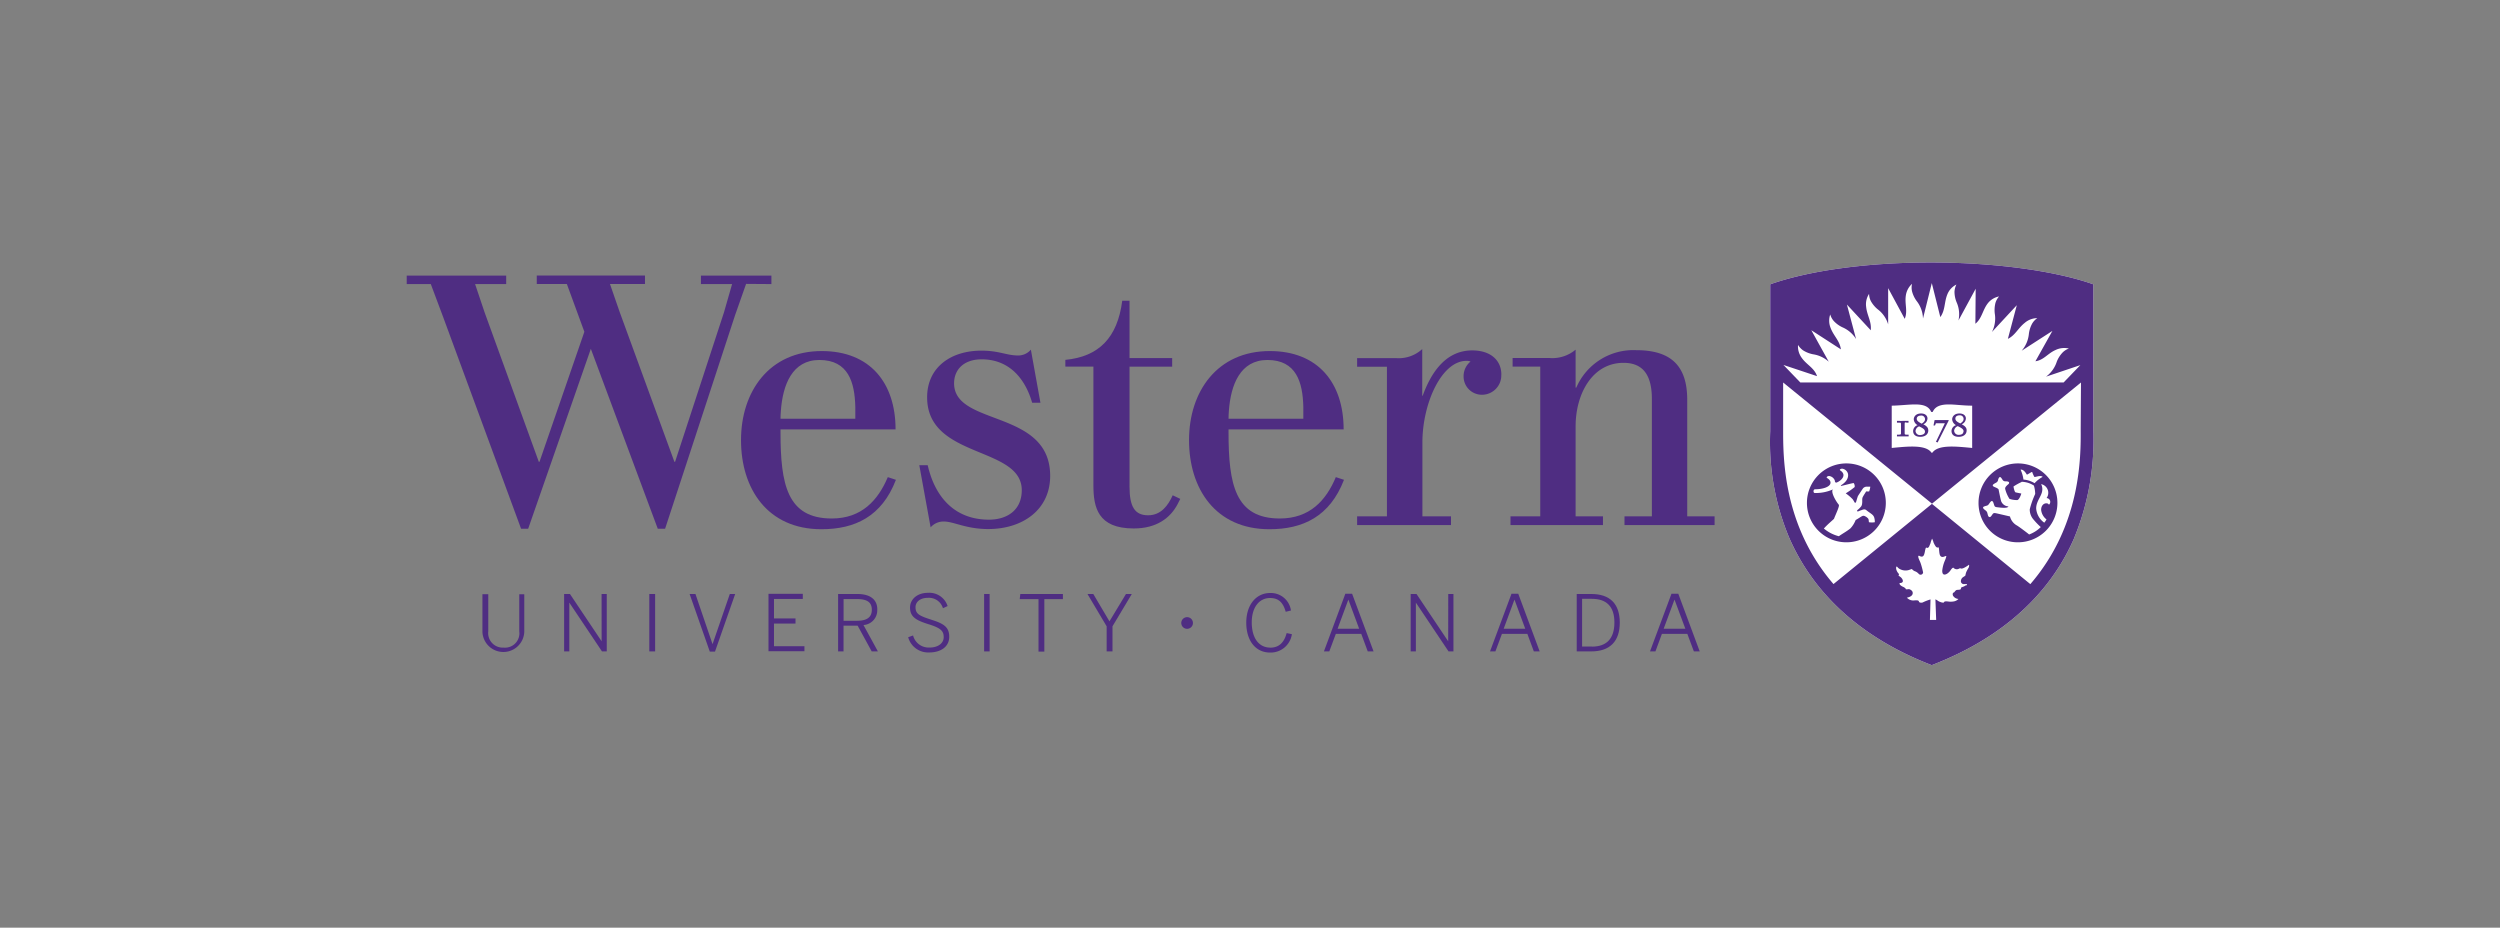 <?xml version="1.0" encoding="UTF-8"?>
<svg xmlns="http://www.w3.org/2000/svg" id="Layer_1" data-name="Layer 1" viewBox="0 0 428.5 159">
  <rect x="0" y="0" width="428.5" height="159" fill="#808080" stroke="none"/>
  <defs>
    <style>.cls-1{fill:#4f2d82;}.cls-2{fill:#fff;}</style>
  </defs>
  <title>logoS2</title>
  <path class="cls-1" d="M132.66,106.88h3.69V106h-3.69v-3.34h4.94v-.88h-5.88v9.84h6.16v-.86h-5.22Z"></path>
  <path class="cls-1" d="M159.65,106.22c-2.08-.66-2.73-1-2.73-2.14,0-.91.8-1.61,2.11-1.61a2.5,2.5,0,0,1,2.59,1.78l.8-.37a3.29,3.29,0,0,0-3.38-2.27c-1.84,0-3.06,1.12-3.06,2.53,0,1.62,1.08,2.2,3.2,2.86s2.57,1.18,2.57,2.21-.95,1.78-2.43,1.78a2.77,2.77,0,0,1-2.82-2.07l-.84.3a3.55,3.55,0,0,0,3.62,2.61c2,0,3.42-1,3.42-2.69s-1-2.27-3.07-2.92Z"></path>
  <path class="cls-1" d="M150.37,104.47c0-1.72-1.22-2.66-3.42-2.66h-3.3v9.84h.93v-4.41H147l2.41,4.41h1.06L148,107.13a2.52,2.52,0,0,0,2.36-2.66Zm-3.48,1.93h-2.3v-3.72h2.29c1.65,0,2.55.48,2.55,1.83s-.92,1.89-2.54,1.89Z"></path>
  <path class="cls-1" d="M142.57,88.87c-7.66,0-8.79-5.85-8.79-14.79V73.6H153.5c0-8-4.4-13.43-12.65-13.43-9,0-13.84,6.93-13.84,15.27s4.55,15.27,13.78,15.27c5.72,0,10.35-2.16,12.77-8.47l-1.39-.46C150.5,85.73,147.7,88.87,142.57,88.87Zm-8.73-18.45c.32-4.43,1.93-8.72,6.6-8.72,5,0,6.05,3.88,6.16,8,0,.38,0,1.71,0,2.07H133.78C133.78,71.36,133.81,70.83,133.84,70.42Z"></path>
  <path class="cls-1" d="M289.19,88.51v-20c0-5.94-2.92-8.49-8.74-8.49a10.65,10.65,0,0,0-10.27,6.41h-.12V59.93a6.19,6.19,0,0,1-4.52,1.43h-6.28v1.48H264V88.5H258.9V90h15.85V88.5h-4.69V73.06c0-5.52,2.85-10.87,8.22-10.87,3,0,4.85,1.7,4.85,6.17V88.5h-4.69V90h15.44V88.5h-4.69Z"></path>
  <path class="cls-1" d="M132.22,48.69V47.24H120.14v1.45h5.34l-1.39,4.85-8.38,25.61h-.12l-9.4-25.73-1.64-4.74h6V47.23H92v1.45h5.16l3,8.19L92.47,79.15h-.12L83.06,53.54l-1.63-4.85h5.33V47.24H69.71v1.45h4.13L76,54.46,89.31,90.62h1.22s8.13-23.3,10.74-30.83l11.47,30.83H114L126,54l1.88-5.34Z"></path>
  <path class="cls-1" d="M169.51,89.07c-5.81,0-9.23-3.78-10.5-9.33h-1.44l1.94,10.65a2.91,2.91,0,0,1,2.29-1c1.67,0,3.8,1.29,7.57,1.29,6,0,10.63-3.38,10.63-9.11,0-11.48-16.47-8.45-16.47-15.87,0-2.36,1.68-4.11,4.72-4.11,4.81,0,7.5,3.4,8.66,7.44h1.42l-1.64-9.1a2.83,2.83,0,0,1-2.18,1c-2,0-3.24-.83-6.3-.83-5.23,0-9.3,2.85-9.3,8,0,10.58,16.22,8.32,16.22,15.92C175.13,87.44,172.62,89.07,169.51,89.07Z"></path>
  <path class="cls-1" d="M89,108.2A2.46,2.46,0,0,1,86.33,111a2.5,2.5,0,0,1-2.64-2.81v-6.35h-1v6.51a3.59,3.59,0,0,0,7.17,0v-6.49H89Z"></path>
  <path class="cls-1" d="M259.07,101.77l-3.68,9.88h.92l1.12-3h4.36l1.11,3h1l-3.67-9.88Zm-1.34,6,1.85-5h0l1.85,5Z"></path>
  <path class="cls-1" d="M122.13,110.41h0l-2.93-8.6h-1l3.46,9.88h.89l3.46-9.88h-.92Z"></path>
  <path class="cls-1" d="M103.12,109.92h0l-5.43-8.11h-1v9.84h.89v-8.36h0l5.6,8.36H104v-9.84h-.89Z"></path>
  <path class="cls-1" d="M112.29,101.81h-1v9.84h1Z"></path>
  <path class="cls-1" d="M230.36,82.24l-1.4-.46c-1.67,4-4.47,7.09-9.6,7.09-7.66,0-8.79-5.85-8.79-14.79V73.6H230.3c0-8-4.41-13.43-12.66-13.43-9,0-13.84,6.93-13.84,15.27s4.55,15.27,13.78,15.27C223.3,90.71,227.93,88.55,230.36,82.24ZM210.63,70.41c.32-4.42,1.93-8.71,6.6-8.71,5,0,6.05,3.88,6.16,8,0,.38,0,1.71,0,2.07H210.57C210.57,71.35,210.6,70.82,210.63,70.41Z"></path>
  <path class="cls-1" d="M248.22,109.92h0l-5.43-8.11h-1v9.84h.89v-8.36h0l5.6,8.36h.84v-9.84h-.89Z"></path>
  <path class="cls-1" d="M217.72,111c-1.92,0-3.17-1.6-3.17-4.33,0-2.52,1.24-4.17,3.14-4.17,1.5,0,2.24.81,2.68,2.36l.9-.22a3.48,3.48,0,0,0-3.56-3c-2.46,0-4.1,2.09-4.1,5.07,0,3.14,1.61,5.14,4.1,5.14a3.68,3.68,0,0,0,3.72-3.15l-.9-.19c-.43,1.65-1.34,2.5-2.81,2.5Z"></path>
  <path class="cls-1" d="M169.62,101.81h-.94v9.84h.94Z"></path>
  <path class="cls-1" d="M272.74,101.81h-2.49v9.84h2.49c3.16,0,4.89-1.69,4.89-4.93S275.94,101.81,272.74,101.81Zm.13,9h-1.7v-8.17h1.67c2.47,0,3.87,1.26,3.87,4.06S275.33,110.83,272.87,110.83Z"></path>
  <path class="cls-1" d="M257.33,64.19c0-2.35-1.74-4.13-5-4.13-4.83,0-7.23,4.33-8.48,7.77h-.08v-8a5.93,5.93,0,0,1-4.49,1.55h-6.67v1.48h5.11V88.5h-5.11V90h16.09V88.5H243.8V75.85c0-6.73,3.3-14,7.55-14a1.6,1.6,0,0,1,.7.12,3.21,3.21,0,0,0-1.19,2.49,3.13,3.13,0,0,0,3.2,3.2,3.31,3.31,0,0,0,3.26-3.44Z"></path>
  <path class="cls-1" d="M230.59,101.77l-3.67,9.88h.92l1.12-3h4.36l1.11,3h1l-3.68-9.88h-1.15Zm-1.33,6,1.85-5h0l1.85,5Z"></path>
  <path class="cls-1" d="M190.16,106.5l-2.77-4.69h-1l3.29,5.54v4.3h1v-4.3l3.31-5.54h-1Z"></path>
  <path class="cls-1" d="M174.78,102.69H178v9h1v-9h3.18v-.88h-7.3Z"></path>
  <path class="cls-1" d="M196.8,88.32c-2.27,0-3.2-1.41-3.2-4.92V62.85h7.31V61.37H193.6V51.55h-1.25c-.81,6.33-4,9.58-9.75,10.13v1.16h4.81V83.15c0,3.8.74,7.43,6.92,7.43,3.9,0,6.26-1.8,7.49-4.13l.48-.94L201,84.89c-.77,1.73-2,3.43-4.21,3.43Z"></path>
  <path class="cls-1" d="M286.49,101.77l-3.68,9.88h.93l1.11-3h4.36l1.12,3h1l-3.67-9.88h-1.15Zm-1.34,6,1.86-5h0l1.86,5Z"></path>
  <path class="cls-1" d="M203.47,105.78a1,1,0,1,0,1,1A1,1,0,0,0,203.47,105.78Z"></path>
  <path class="cls-2" d="M355.59,92.05c-4.19,9.77-12.3,17.12-23.89,21.72l-.6.24-.6-.24c-11.58-4.6-19.68-12-23.88-21.72a42.39,42.39,0,0,1-3.2-18.15V48.73c6.42-2.28,16.35-3.74,27.49-3.74s21.46,1.47,27.88,3.74V73.55a44.15,44.15,0,0,1-3.21,18.5Z"></path>
  <path class="cls-1" d="M355.59,92.05c-4.19,9.77-12.3,17.12-23.89,21.72l-.6.24-.6-.24c-11.58-4.6-19.68-12-23.88-21.72a42.39,42.39,0,0,1-3.2-18.15V48.73c6.42-2.28,16.35-3.74,27.49-3.74s21.46,1.47,27.88,3.74V73.55a44.15,44.15,0,0,1-3.21,18.5ZM331,70.6c-.41-1-1.41-1.28-2.76-1.28-1.13,0-2.57.19-4,.21v7.25c2.79-.27,5.87-.6,6.82.82h.14c1-1.42,4-1.09,6.83-.82V69.53c-1.5,0-2.92-.21-4-.21-1.35,0-2.34.3-2.76,1.28ZM333.94,72h-2.35l-.19.93h.26l.15-.38h1.54l-1.53,3.18.29.11L334,72.1v0L334,72Zm-7.21.44h.39v-.3h-.39l-.61,0a5.43,5.43,0,0,1-.56,0h-.42v.3h.39c.27,0,.3,0,.3.34v1.41c0,.28,0,.31-.5.31h-.19v.3h2v-.3h-.19c-.46,0-.49,0-.49-.31V72.75c0-.35,0-.35.29-.35Zm3.78,1.33c0,.67-.54,1.1-1.37,1.1s-1.23-.4-1.23-1a1.09,1.09,0,0,1,.77-1,1.22,1.22,0,0,1-.66-1c0-.39.31-1,1.25-1,.78,0,1.1.44,1.1.85a1.12,1.12,0,0,1-.72,1c.49.25.85.54.85,1Zm-1.13-1.15c.25-.17.57-.4.57-.76a.62.62,0,0,0-.7-.63c-.43,0-.72.21-.72.54s.26.55.86.85Zm.56,1.41c0-.37-.17-.55-1-.95a.94.94,0,0,0-.62.77.74.74,0,0,0,.81.72C329.64,74.53,329.94,74.33,329.94,74Zm7.14-.26c0,.67-.53,1.1-1.36,1.1s-1.23-.4-1.23-1a1.09,1.09,0,0,1,.77-1,1.22,1.22,0,0,1-.66-1c0-.39.31-1,1.25-1,.77,0,1.1.44,1.1.85a1.12,1.12,0,0,1-.72,1c.48.25.85.54.85,1ZM336,72.58c.25-.17.56-.4.56-.76a.61.61,0,0,0-.69-.63c-.44,0-.72.21-.72.54S335.37,72.28,336,72.58Zm.56,1.41c0-.37-.17-.55-1-.95a.94.94,0,0,0-.62.77.74.74,0,0,0,.81.72C336.23,74.53,336.52,74.33,336.52,74Zm-30.93-8.43v7.93c0,4.82-.09,16.5,8.63,26.62l16.9-13.77L305.63,65.56h0Zm51.05,0h0L331.12,86.35,348,100.12c8.72-10.12,8.66-21.8,8.63-26.63Zm-.05-3-5.94,2,0,0A5.12,5.12,0,0,0,352.53,62a4.78,4.78,0,0,1,1-1.58,2.84,2.84,0,0,1,1.08-.68,3.45,3.45,0,0,0-2.31.26c-1.33.59-2,1.72-3.43,1.92l2.91-5.2-5.27,3.4,0,0a5.13,5.13,0,0,0,1.24-2.89,4.9,4.9,0,0,1,.57-1.78,3,3,0,0,1,.87-.92,3.29,3.29,0,0,0-2.15.81c-1.15.9-1.61,2.12-2.89,2.74l1.53-5.77-4.26,4.59a5.09,5.09,0,0,0,.49-3.12,5.07,5.07,0,0,1,.11-1.86,3,3,0,0,1,.62-1.11A3.22,3.22,0,0,0,340.7,52c-.89,1.16-1,2.59-2.12,3.49l.05-6-2.95,5.44a5,5,0,0,0-.3-3.08A4.78,4.78,0,0,1,335,50a3.09,3.09,0,0,1,.33-1.23,3.2,3.2,0,0,0-1.54,1.65c-.57,1.37-.35,2.73-1.22,3.93l-1.46-5.83-1.51,6.08h0a5.09,5.09,0,0,0-1.08-3,4.82,4.82,0,0,1-.8-1.68,2.82,2.82,0,0,1,0-1.27,3.34,3.34,0,0,0-1.06,2c-.22,1.45.36,2.68-.19,4l-2.84-5.26,0,6.21a5,5,0,0,0-1.77-2.57,4.88,4.88,0,0,1-1.2-1.43,2.9,2.9,0,0,1-.3-1.23,3.25,3.25,0,0,0-.5,2.24c.15,1.47.95,2.49.79,4l-4.09-4.41,1.57,5.91a5.13,5.13,0,0,0-2.31-2,4.75,4.75,0,0,1-1.51-1.09,2.92,2.92,0,0,1-.61-1.12,3.3,3.3,0,0,0,.06,2.29c.52,1.4,1.56,2.18,1.77,3.69l-5.07-3.28L313.45,62a5.11,5.11,0,0,0-2.66-1.27,4.93,4.93,0,0,1-1.74-.68,3.17,3.17,0,0,1-.87-.93,3.31,3.31,0,0,0,.62,2.19c.85,1.23,2.17,1.73,2.64,3.16l-5.76-1.92,2.89,3h45.14l2.89-3Zm-19.65,37.81c.05,0,.21-.22.16-.25a2.15,2.15,0,0,0-.5,0,.52.52,0,0,1-.54-.41.85.85,0,0,1,.38-.79c.09-.07.33-.18.39-.29a3.28,3.28,0,0,1,.14-.56,5.53,5.53,0,0,1,.4-.74c.08-.15.14-.45.07-.53-.23.17-1,.72-1.33.65a.4.4,0,0,0-.34,0,.77.77,0,0,1-1-.15c-.2,0-.42.36-.53.51a2.1,2.1,0,0,1-.47.47c-.16.12-.48.28-.69.16s-.22-.47-.22-.64a5.89,5.89,0,0,1,.44-1.68,4.38,4.38,0,0,0,.26-.75.06.06,0,0,0-.07-.07c-.1,0-.38.16-.54.16a.45.45,0,0,1-.44-.23c-.2-.31-.16-1.16-.27-1.42a.39.39,0,0,1-.49-.14,3.33,3.33,0,0,1-.41-.77c0-.11-.15-.43-.22-.58a5.12,5.12,0,0,0-.24.64c0,.14-.16.42-.21.58s-.2.37-.33.37a.39.39,0,0,1-.22-.06c-.05,0-.08.07-.12.18a5.23,5.23,0,0,0-.12.54c-.08.36-.16.79-.48.83a.6.6,0,0,1-.4-.1c-.33-.16-.27.15-.18.42s.24.51.37.91a12.48,12.48,0,0,1,.39,1.5.43.43,0,0,1-.74.24,1.77,1.77,0,0,0-.53-.41,1.28,1.28,0,0,1-.65-.43,3.7,3.7,0,0,0-.4.13,2,2,0,0,1-1.53-.06,1.27,1.27,0,0,1-.53-.38s-.09-.13-.16-.11-.09.18-.09.24a1.25,1.25,0,0,0,.16.57,1.5,1.5,0,0,0,.26.38c.12.14.06.26,0,.3s.18.18.28.26a1.18,1.18,0,0,1,.31.32.71.71,0,0,1,.15.42c0,.15-.15.36-.55.32-.09.28.24.48.45.6a2.42,2.42,0,0,1,.36.18c.11.08.26.19.23.28.17.07.36,0,.58,0a1,1,0,0,1,.44.25.55.55,0,0,1,.18.43c0,.63-1,.78-1,.78a1.49,1.49,0,0,0,1.29.47,2.74,2.74,0,0,1,.55,0,.28.28,0,0,1,.24.27.59.59,0,0,0,.41.12.53.53,0,0,0,.28-.07,9,9,0,0,1,1.28-.49l-.1,3.52h1.07l-.13-3.53a2.07,2.07,0,0,1,.46.27c.2.13.79.38,1,.26.06-.26.46-.19,1-.13a3.1,3.1,0,0,0,.8-.07,1.43,1.43,0,0,0,.69-.4,1.18,1.18,0,0,1-.94-.57c-.07-.21-.08-.42.1-.52s.09,0,.17-.12a1,1,0,0,1,.33-.32c.15-.06.7,0,.75-.19s0-.21.1-.25a1.45,1.45,0,0,1,.26-.11,1.66,1.66,0,0,0,.49-.26Zm-20.57-7.42a6.76,6.76,0,1,0-6.7-6.78,6.75,6.75,0,0,0,6.7,6.78Zm4.16-9.65a2.78,2.78,0,0,1-.2.93,2.46,2.46,0,0,1-.41,0c-.09,0-.12,0-.17.11-.17.29-.32.49-.5.83s-.05.7-.13,1.17a.91.91,0,0,1-.16.46,3.55,3.55,0,0,1-.62.61c-.16.12,0,.3.08.26s.5-.21.57-.22c.23-.08.55-.27.87,0s.86.61,1,.75a1.12,1.12,0,0,1,.32.44,2.42,2.42,0,0,1,.12.87,2.89,2.89,0,0,1-1,0c-.05-.12,0-.53-.19-.68a1.54,1.54,0,0,0-.35-.28c-.28-.15-.4-.19-.62-.09s-.74.47-1.12.67a4.54,4.54,0,0,1-.88,1.42c-.67.55-1.36.9-2,1.36a6.43,6.43,0,0,1-2.57-1.32c.66-.74,1.27-1.21,1.74-1.67.19-.56,1-2.18.82-2.41-.47-.55-1.45-2.21-1-2.63a7.16,7.16,0,0,1-3.12.62c-.29,0-.3-.64.07-.64,1.33,0,2.63-.42,2.63-1.13,0-.46-.46-.7-.62-.82s.18-.4.51-.3a1.23,1.23,0,0,1,.85.75c0,.14.05.36.23.36s1.37-.6,1.24-1.41a1,1,0,0,0-.41-.58c-.15-.1-.2-.15-.2-.22s.23-.18.39-.18a1.18,1.18,0,0,1,1,.86c.1.43,0,1.23-1.12,1.94-.12.07-.13.17,0,.15.41-.08,1.93-.5,2.11-.48a1,1,0,0,1,.16.68,12.9,12.9,0,0,1-1.53,1.08,8.43,8.43,0,0,1,1.18,1,4.42,4.42,0,0,1,.33.55.16.16,0,0,0,.24,0c.1-.32.29-1,.35-1.1s.79-1.22.89-1.34a.91.91,0,0,1,.57-.26c.1,0,.59,0,.7,0Zm25.26,9.65a6.76,6.76,0,1,0-6.71-6.78,6.73,6.73,0,0,0,6.71,6.78Zm3-11.21c.16,0,1-.32,1.28,0a4.94,4.94,0,0,0-1.38,1.08,4.29,4.29,0,0,0-1.91-.62,5.88,5.88,0,0,0-.49-1.7c.49-.09.93.61,1,.74s.12.12.21.06l.63-.37a.12.12,0,0,1,.19.06c0,.1.27.66.29.69s.09.1.18.07Zm-2.34.85a.73.73,0,0,1,.22,0,4,4,0,0,1,1.9.64,5.1,5.1,0,0,1,.22,1.44,15.4,15.4,0,0,0-.93,2.62,2.6,2.6,0,0,0,.68,1.8,12,12,0,0,0,1.21,1.25,5.53,5.53,0,0,1-2,1.27c-.26-.23-1.73-1.34-2.12-1.56a2.44,2.44,0,0,1-1.16-1.53L342.26,88c-.41-.08-.55-.12-.74.14s-.31.52-.53.48-.27-.33-.36-.7a.81.81,0,0,0-.36-.47c-.24-.19-.39-.33-.37-.46s.14-.18.56-.3a.64.64,0,0,0,.41-.26c.15-.19.36-.59.56-.55s.25.34.34.6.11.4.47.45c.69.09,1.9.24,2-.13a1.41,1.41,0,0,1-1.23-.86c-.11-.31-.42-1.86-.44-2s-.26-.28-.6-.42-.41-.21-.41-.34.24-.27.53-.43a.66.66,0,0,0,.38-.45c0-.13.14-.51.31-.53s.29.22.44.44a.54.54,0,0,0,.5.29c.18,0,.57,0,.63.19s-.11.29-.26.42c-.34.32-.41.45-.41.67a5.84,5.84,0,0,0,.74,1.72,3.75,3.75,0,0,0,1.33.21c.3,0,.64-.84.7-1.12,0,0-.83-.15-1-.21s-.36-1-.33-1a9.88,9.88,0,0,1,1.35-.75Zm3.9,7A3.28,3.28,0,0,1,349,87.15c0-1.3,1-2.14,1.05-3.17a1.93,1.93,0,0,0-.2-1,1.52,1.52,0,0,1,.93,2.39.65.65,0,0,1,.41,1.14.47.47,0,0,0-.45-.24c-.53,0-.89.48-.89,1.11a2.38,2.38,0,0,0,.92,1.65,3.35,3.35,0,0,1-.4.58Z"></path>
</svg>
